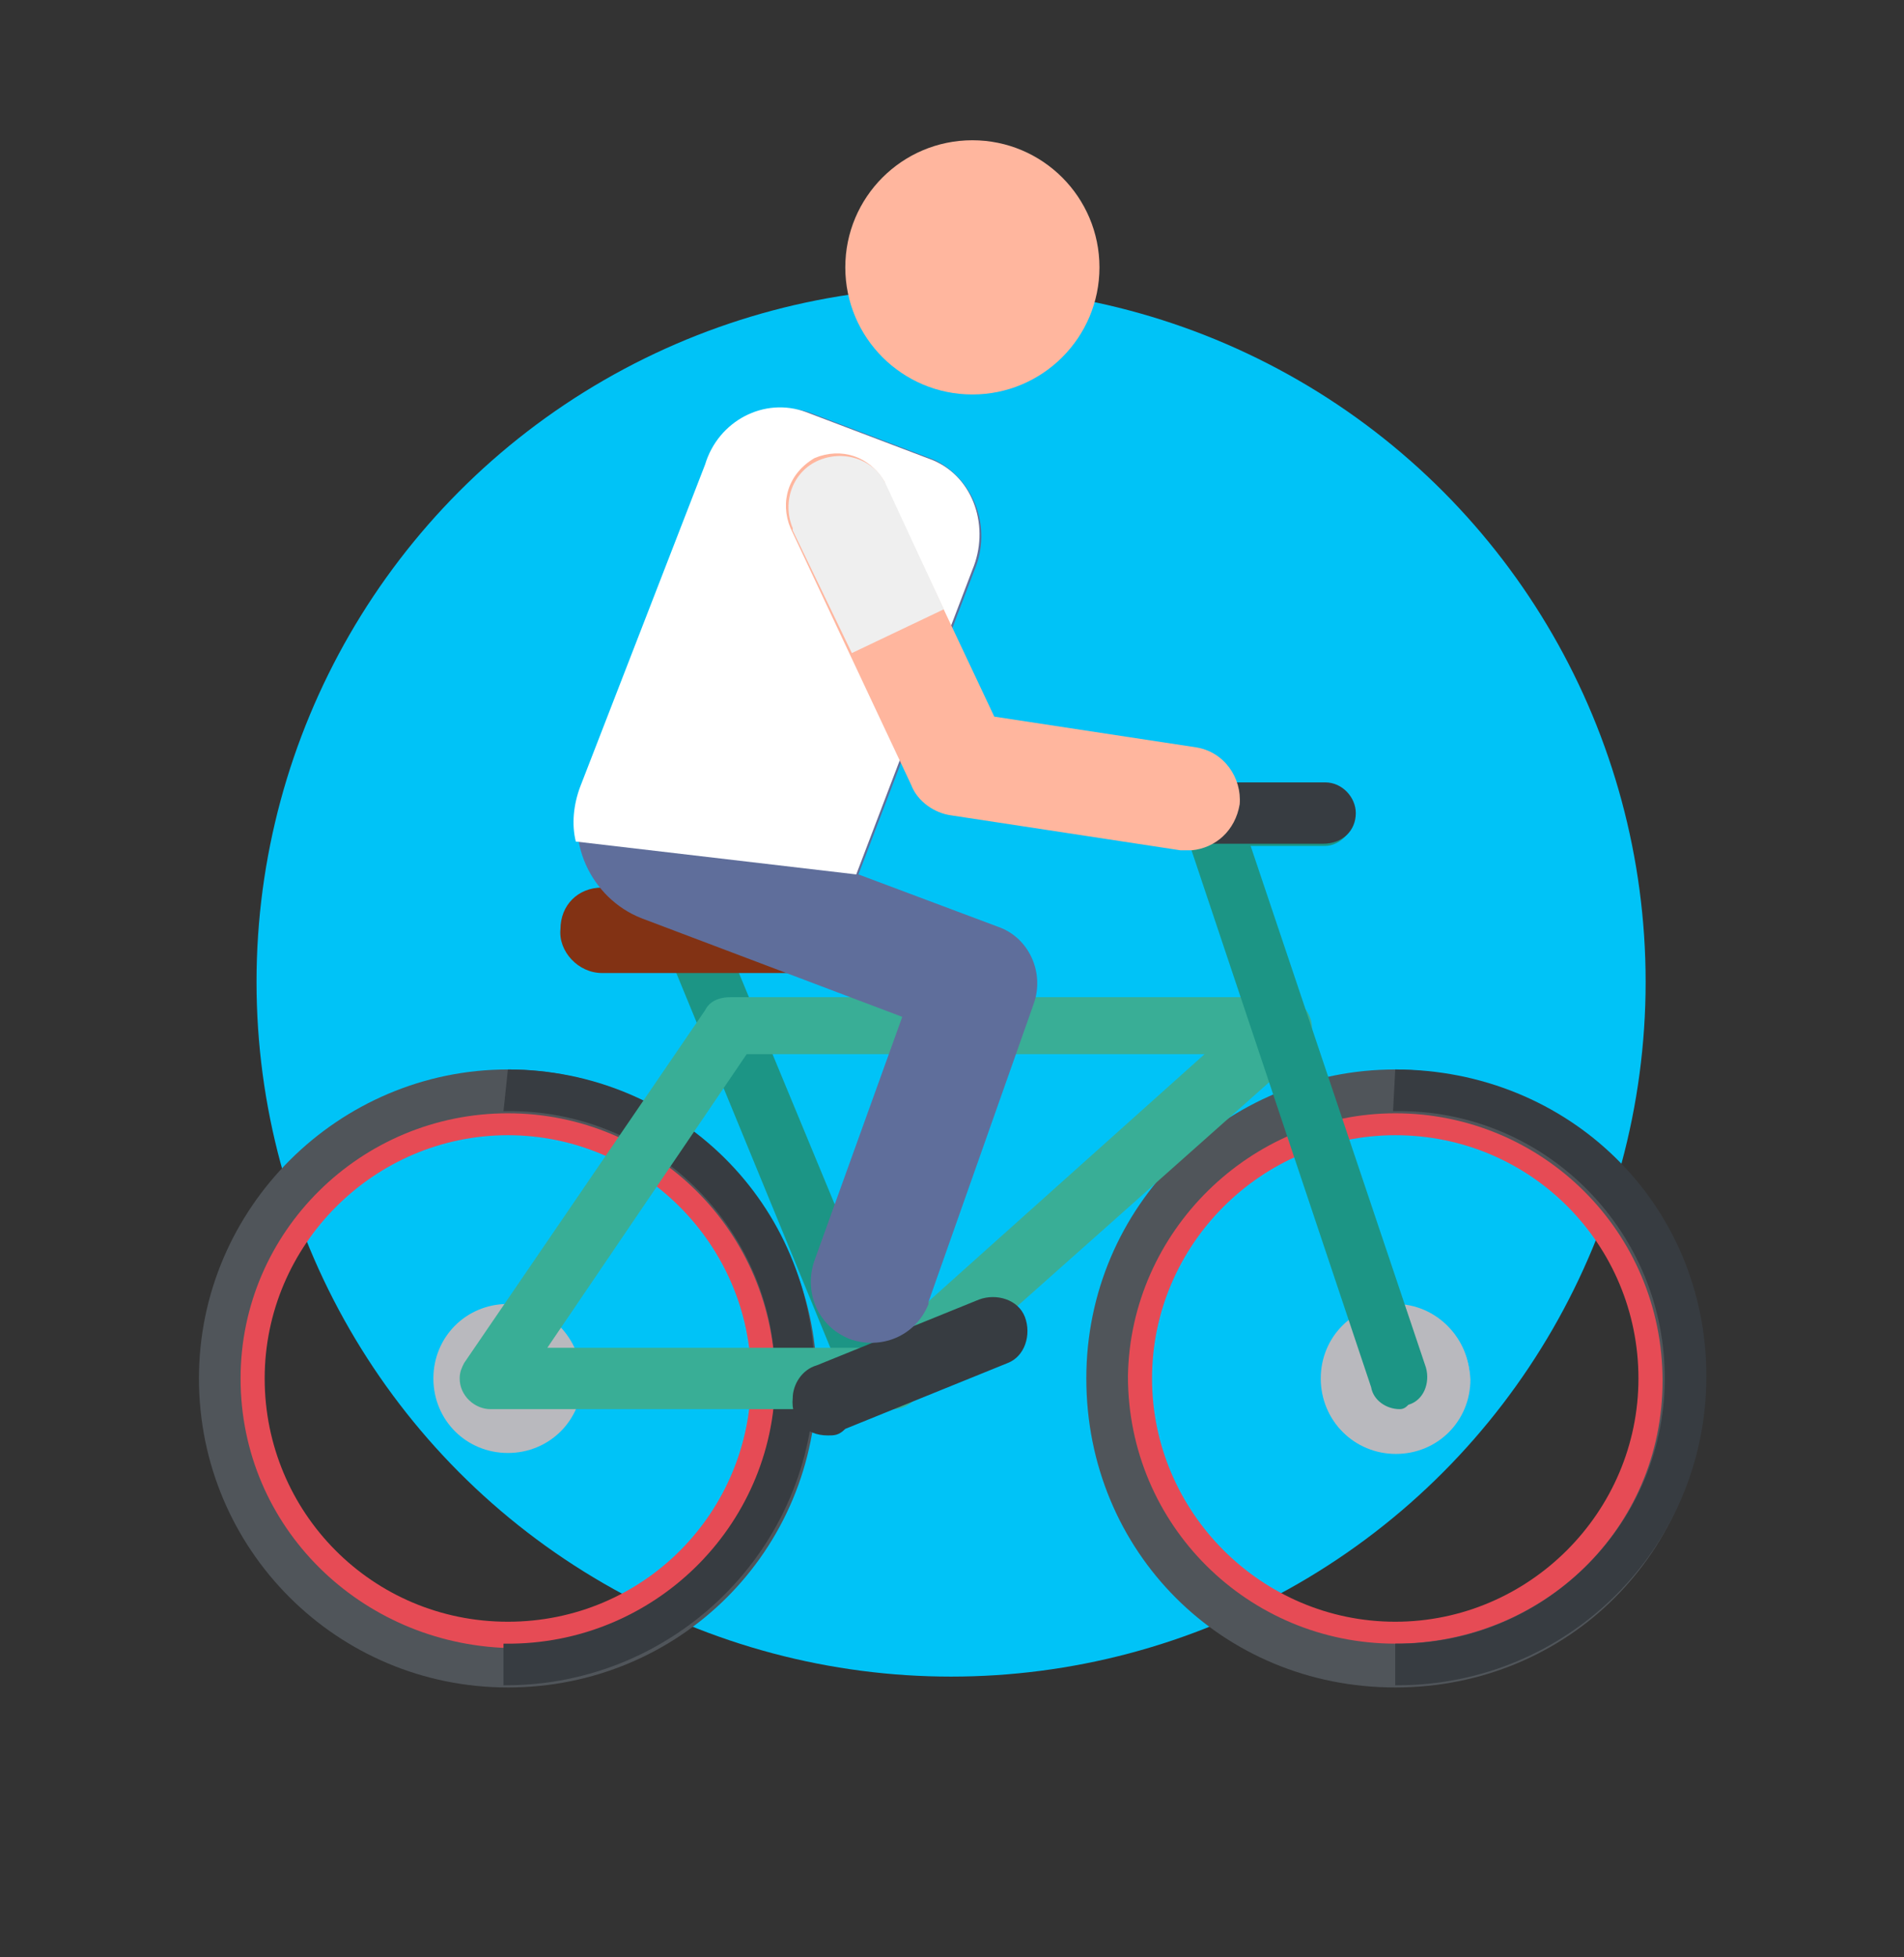 <?xml version="1.0" encoding="utf-8"?>
<!-- Generator: Adobe Illustrator 24.3.0, SVG Export Plug-In . SVG Version: 6.00 Build 0)  -->
<svg version="1.1" id="Layer_1" xmlns="http://www.w3.org/2000/svg" xmlns:xlink="http://www.w3.org/1999/xlink" x="0px" y="0px"
	 viewBox="0 0 86.9 89.3" style="enable-background:new 0 0 86.9 89.3;" xml:space="preserve">
<rect x="0" y="0" width="86.9" height="89.3" fill="#333333" stroke="none"/>
<style type="text/css">
	.st0{fill:#00C3F7;}
	.st1{fill:#E64B55;}
	.st2{fill:#50555A;}
	.st3{fill:#373C41;}
	.st4{fill:#B9B9BE;}
	.st5{fill:#1C9585;}
	.st6{fill:#39AE96;}
	.st7{fill:#FFB69E;}
	.st8{fill:#823214;}
	.st9{fill:#5F6E9B;}
	.st10{fill:#FFFFFF;}
	.st11{fill:#EFEFEF;}
</style>
<g id="Group_13" transform="translate(-61.492 -36.596)">
	<circle id="Ellipse_2" class="st0" cx="104.9" cy="81.4" r="31.7"/>
	<g id="biking" transform="translate(54.472 36.596)">
		<path id="Path_1" class="st1" d="M70.7,76.1c-7.3,0-13.1-5.9-13.1-13.1s5.9-13.1,13.1-13.1S83.8,55.8,83.8,63l0,0
			C83.8,70.2,78,76.1,70.7,76.1z M70.7,51.8c-6.1,0-11.1,5-11.1,11.1S64.6,74,70.7,74s11.1-5,11.1-11.1l0,0
			C81.8,56.8,76.9,51.8,70.7,51.8z"/>
		<path id="Path_2" class="st2" d="M70.7,50.8c6.7,0,12.2,5.4,12.2,12.2s-5.5,12-12.2,12c-6.7,0-12.2-5.4-12.2-12.2
			C58.6,56.2,64.1,50.8,70.7,50.8L70.7,50.8 M70.7,48.8c-7.7,0-14.1,6.2-14.1,14.1s6.2,14.1,14.1,14.1s14.1-6.2,14.1-14.1l0,0
			C84.8,55.2,78.4,48.9,70.7,48.8z"/>
		<path id="Path_3" class="st3" d="M70.7,48.8L70.7,48.8l-0.1,1.9h0.1c6.7-0.1,12.2,5.3,12.3,12c0.1,6.7-5.3,12.2-12,12.3
			c-0.1,0-0.1,0-0.2,0h-0.1v1.9h0.1c7.7,0,14.1-6.2,14.1-14.1S78.6,48.8,70.7,48.8L70.7,48.8L70.7,48.8z"/>
		<path id="SVGCleanerId_0" class="st4" d="M70.7,59.5c-1.9,0-3.4,1.5-3.4,3.4s1.5,3.4,3.4,3.4s3.4-1.5,3.4-3.4l0,0
			C74.1,61.1,72.6,59.5,70.7,59.5z"/>
		<g id="Group_1" transform="translate(55.531 50.343)">
			<path id="SVGCleanerId_0_1_" class="st4" d="M15.2,9.2c-1.9,0-3.4,1.5-3.4,3.4s1.5,3.4,3.4,3.4s3.4-1.5,3.4-3.4l0,0
				C18.5,10.7,17,9.2,15.2,9.2z"/>
		</g>
		<path id="Path_4" class="st1" d="M30.2,76.1c-7.3,0-13.1-5.9-13.1-13.1S23,49.9,30.2,49.9S43.3,55.8,43.3,63l0,0
			C43.3,70.2,37.4,76.1,30.2,76.1z M30.2,51.8c-6.1,0-11.1,5-11.1,11.1S24,74,30.2,74s11.1-5,11.1-11.1l0,0
			C41.3,56.8,36.3,51.8,30.2,51.8z"/>
		<path id="Path_5" class="st2" d="M30.2,50.8c6.7,0,12.2,5.4,12.2,12.2c0,6.7-5.4,12.2-12.2,12.2C23.5,75,18,69.7,18,62.9
			C18,56.2,23.5,50.8,30.2,50.8L30.2,50.8 M30.2,48.8c-7.7,0-14.1,6.3-14.1,14.1s6.3,14.1,14.1,14.1s14.1-6.2,14.1-14.1
			C44.2,55.2,37.9,48.8,30.2,48.8L30.2,48.8z"/>
		<path id="Path_6" class="st3" d="M30.2,48.8L30.2,48.8L30,50.7h0.1c6.7-0.1,12.2,5.3,12.3,12c0.1,6.7-5.3,12.2-12,12.3
			c-0.1,0-0.1,0-0.2,0H30v1.9h0.1c7.7,0,14.1-6.2,14.1-14.1S37.9,48.8,30.2,48.8L30.2,48.8L30.2,48.8z"/>
		<path id="Path_7" class="st4" d="M30.2,59.5c-1.9,0-3.4,1.5-3.4,3.4s1.5,3.4,3.4,3.4s3.4-1.5,3.4-3.4l0,0
			C33.5,61.1,32.1,59.5,30.2,59.5z"/>
		<path id="Path_8" class="st5" d="M47,64.2c-0.5,0-1.1-0.3-1.3-0.8l-8.1-19.7c-0.2-0.6,0.1-1.5,0.7-1.7c0.6-0.2,1.4,0.1,1.7,0.6
			l8.2,19.8c0.3,0.6,0,1.5-0.7,1.7C47.3,64.2,47.2,64.2,47,64.2L47,64.2z"/>
		<path id="Path_9" class="st6" d="M47.7,64.3c-0.7,0-1.4-0.6-1.4-1.4c0-0.4,0.2-0.7,0.4-1.1L62,48.1H41.1L32,61.5h15.7
			c0.7,0,1.4,0.5,1.5,1.3c0,0.7-0.5,1.4-1.3,1.5C47.8,64.3,47.8,64.3,47.7,64.3H29.4c-0.7,0-1.4-0.6-1.4-1.4c0-0.3,0.1-0.5,0.2-0.7
			l11-16.1c0.2-0.4,0.6-0.6,1.2-0.6h25.1l0,0c0.7,0,1.4,0.6,1.4,1.4c0,0.4-0.2,0.7-0.4,1.1l-18,16C48.3,64,48,64.3,47.7,64.3z"/>
		<path id="Path_10" class="st5" d="M70.9,64.3c-0.6,0-1.2-0.4-1.3-1L61,37.6c-0.2-0.7,0.1-1.5,0.8-1.7c0.1,0,0.3-0.1,0.4-0.1h5.3
			c0.7,0,1.4,0.7,1.3,1.5c0,0.6-0.6,1.3-1.3,1.3h-3.4l8,23.8c0.2,0.7-0.1,1.5-0.8,1.7C71.2,64.2,71.1,64.3,70.9,64.3L70.9,64.3z"/>
		<path id="Path_11" class="st3" d="M68.9,37.1c0-0.7-0.6-1.4-1.4-1.4h-5.3c-0.7,0-1.4,0.6-1.4,1.4c0,0.1,0,0.3,0.1,0.4l0.3,1h6.2
			C68.3,38.5,68.9,37.9,68.9,37.1z"/>
		<circle id="Ellipse_1" class="st7" cx="51.4" cy="12.2" r="5.8"/>
		<path id="Path_12" class="st8" d="M44.8,44.4H34.5c-1.1,0-2-1-1.9-2c0-1.1,0.8-1.9,1.9-1.9h10.4c1.1,0,2,1,1.9,2
			C46.7,43.5,45.9,44.4,44.8,44.4z"/>
		<path id="Path_13" class="st3" d="M44.8,65.5c-1,0-1.7-0.7-1.6-1.7c0-0.6,0.4-1.3,1.1-1.5l7.4-3c0.8-0.3,1.8,0,2.1,0.8
			c0.3,0.8,0,1.8-0.8,2.1l0,0l-7.4,3C45.3,65.5,45.1,65.5,44.8,65.5z"/>
		<path id="Path_14" class="st9" d="M54.2,45.8c0.5-1.4-0.2-3-1.6-3.5l-6.4-2.4l5.3-13.9c0.8-1.9,0-4.1-1.8-5l-5.8-2.2
			c-2-0.6-4,0.5-4.6,2.4l-5.6,14.7c-1,2.4,0.3,5.1,2.6,6l0,0l11.9,4.5l-4,11.1c-0.5,1.4,0.1,3,1.6,3.6c1.4,0.5,3-0.1,3.6-1.6v-0.1
			L54.2,45.8z"/>
		<path id="Path_15" class="st10" d="M33.3,38.4c-0.2-0.8-0.1-1.7,0.2-2.5l5.7-14.7c0.6-2,2.7-3.1,4.6-2.4l5.8,2.2
			c1.9,0.8,2.6,3.1,1.8,5l-5.3,13.9L33.3,38.4z"/>
		<path id="Path_16" class="st7" d="M61.4,38.8c-0.2,0-0.3,0-0.5,0l-10.5-1.6c-0.7-0.1-1.5-0.6-1.8-1.4l-5.5-11.7
			c-0.5-1.2-0.1-2.5,1.1-3.2c1.2-0.5,2.5-0.1,3.2,1.1v0.1l5,10.6l9.2,1.4c1.3,0.2,2.1,1.4,2,2.6C63.4,37.9,62.5,38.7,61.4,38.8
			L61.4,38.8z"/>
		<path id="Path_17" class="st11" d="M45.9,29.8l4.2-2l-2.6-5.6C47,21,45.6,20.5,44.4,21c-1.2,0.5-1.7,1.9-1.2,3.1v0.1L45.9,29.8z"
			/>
	</g>
</g>
</svg>
